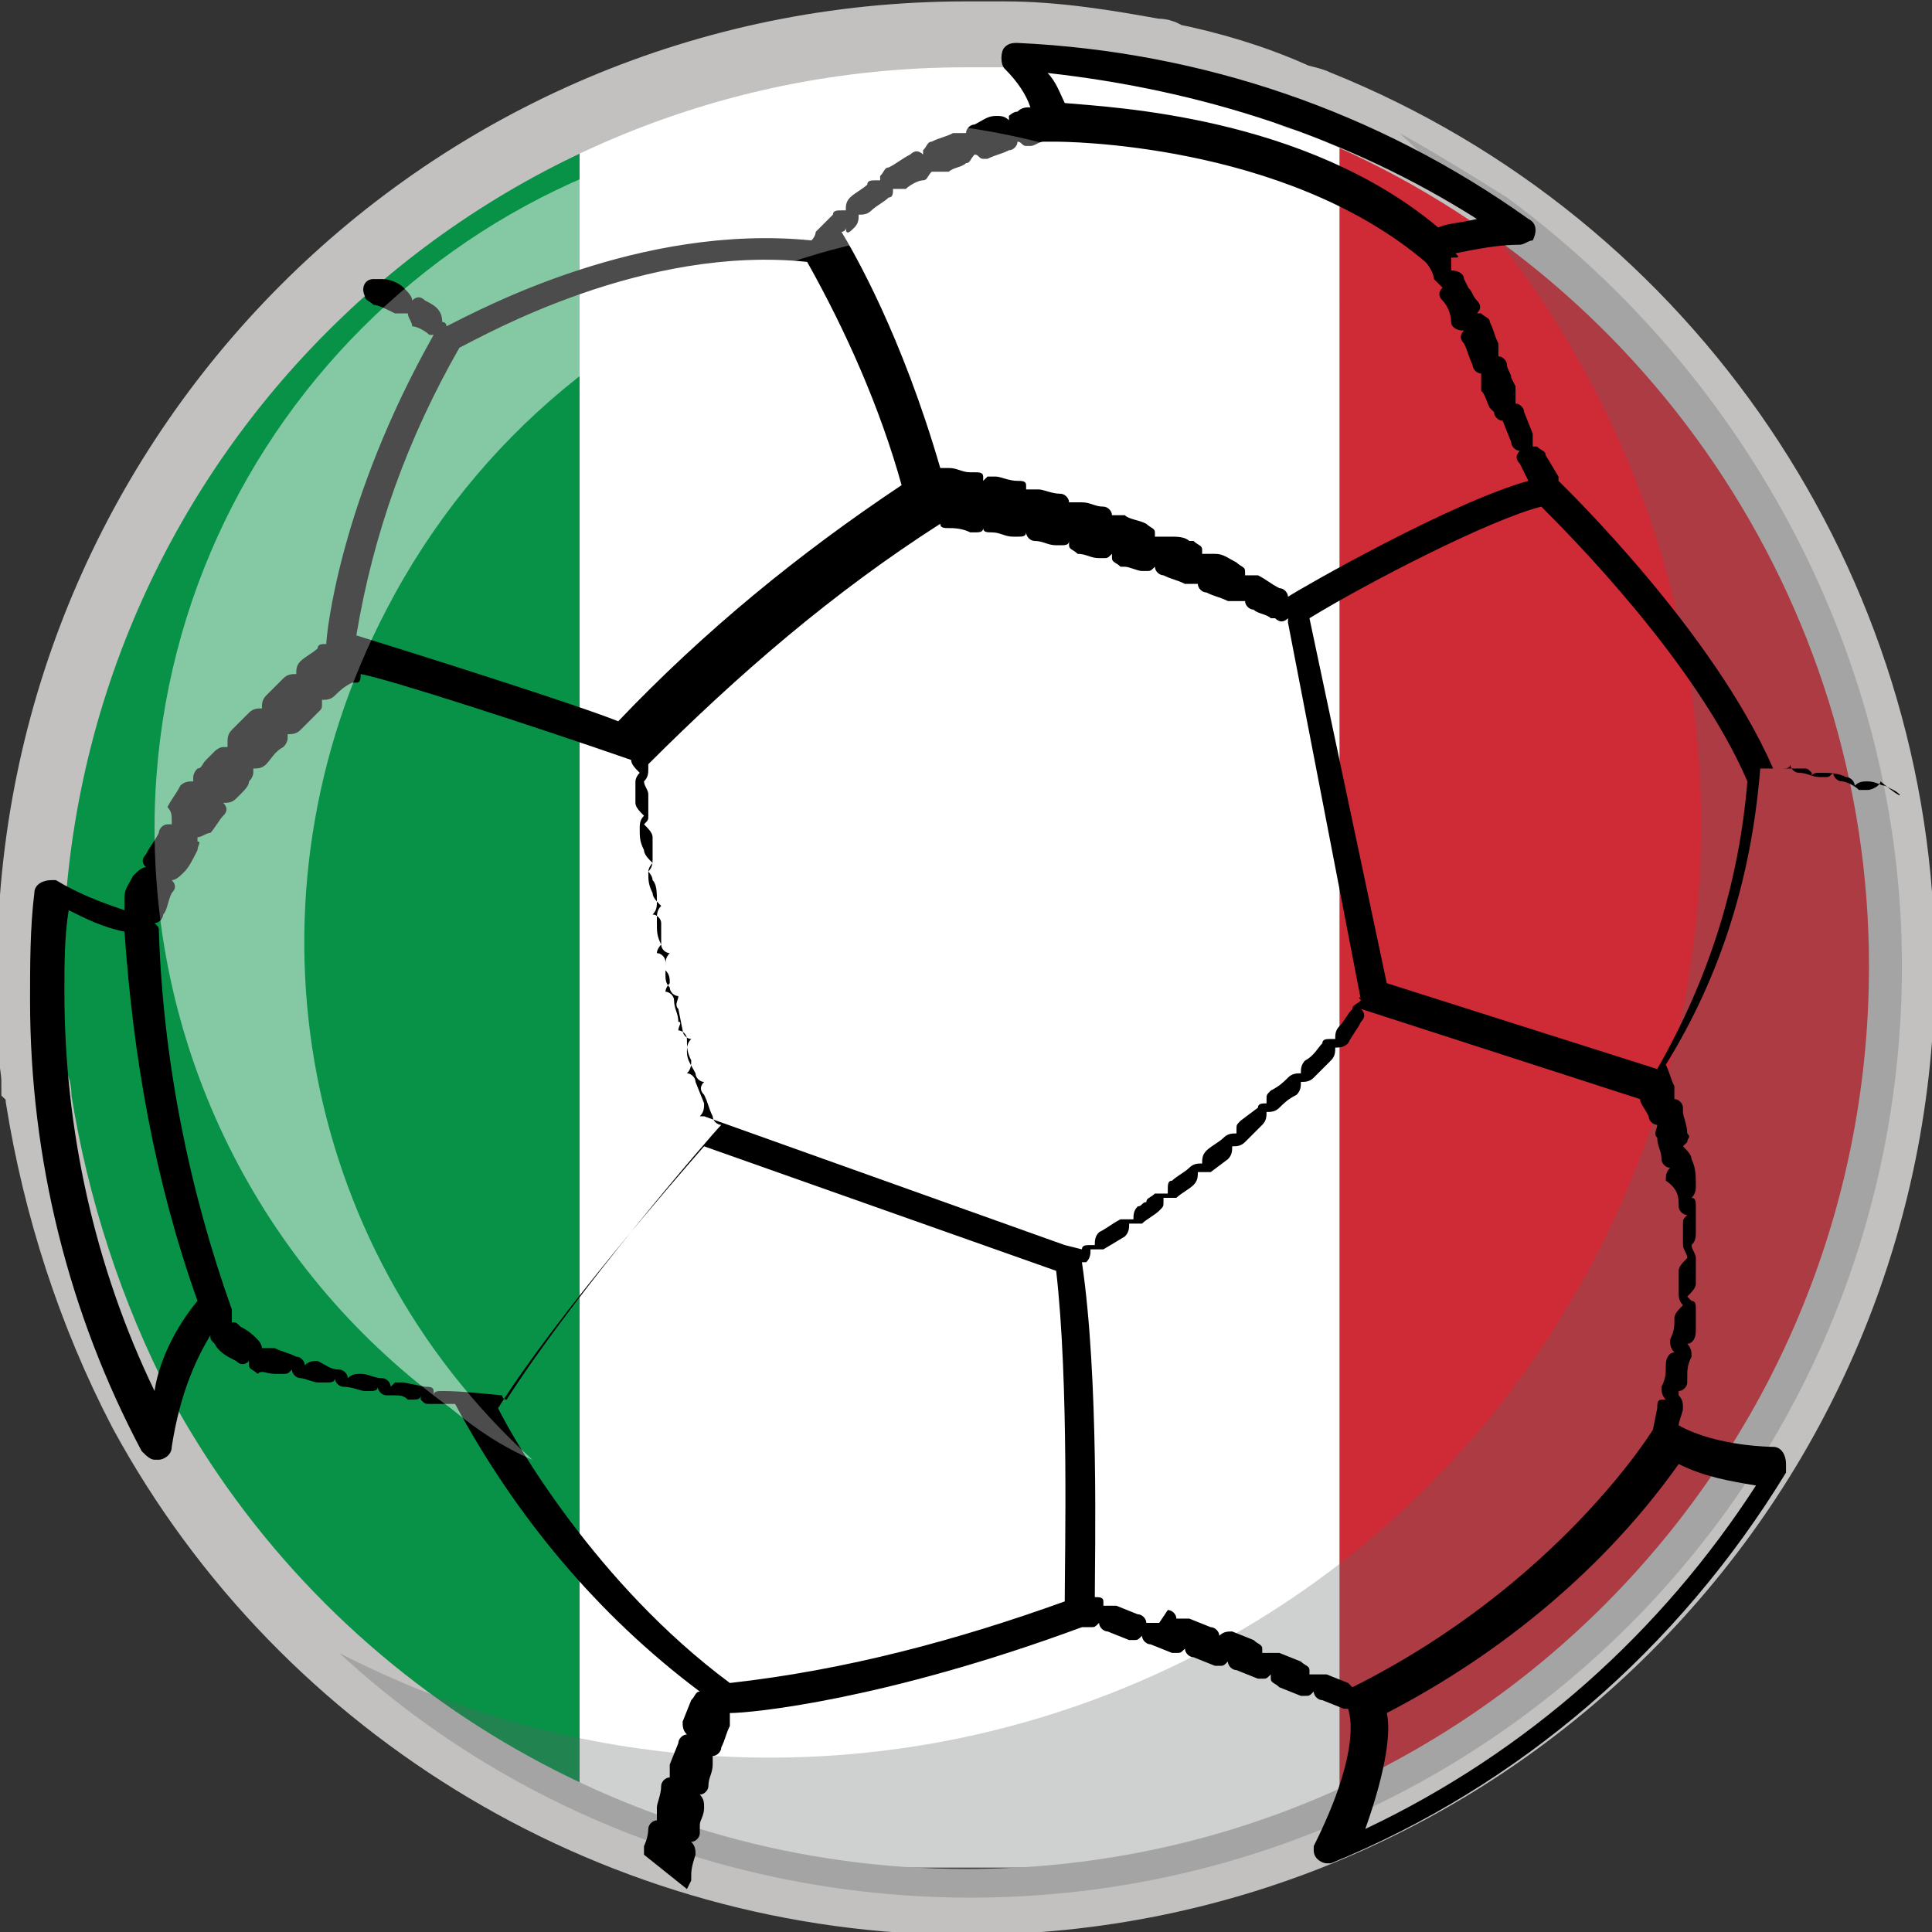 <?xml version="1.0" encoding="utf-8"?>
<!-- Generator: Adobe Illustrator 26.2.1, SVG Export Plug-In . SVG Version: 6.00 Build 0)  -->
<svg version="1.1" id="Layer_1" xmlns="http://www.w3.org/2000/svg" xmlns:xlink="http://www.w3.org/1999/xlink" x="0px" y="0px"
	 viewBox="0 0 45 45" style="enable-background:new 0 0 45 45;" xml:space="preserve">
<rect x="0" y="0" width="45" height="45" fill="#333333" stroke="none"/>
<style type="text/css">
	.st0{clip-path:url(#SVGID_00000123408770597299766990000003927029447611752065_);}
	.st1{fill:#FFFFFF;}
	.st2{fill:#079247;}
	.st3{fill:#CE2B37;}
	.st4{fill:none;stroke:#C2C1C0;stroke-width:1.535;stroke-miterlimit:10;}
	.st5{opacity:0.3;fill:#606161;enable-background:new    ;}
	.st6{opacity:0.3;fill:#FFFFFF;enable-background:new    ;}
</style>
<g id="a">
</g>
<g id="b">
	<g id="c">
		<g>
			<g id="d">
				<g>
					<g>
						<defs>
							<path id="SVGID_1_" d="M44.3,22.5c0,12-9.7,21.8-21.8,21.8c-8,0-15.4-4.4-19.2-11.4v0c-1.2-2.3-2-4.8-2.4-7.3
								c0-0.1,0-0.3-0.1-0.4c0-0.3-0.1-0.7-0.1-1c0-0.1,0-0.3,0-0.5c0-0.4,0-0.7,0-1.1c0-12,9.7-21.8,21.8-21.8c0.3,0,0.6,0,0.9,0
								c1.2,0,2.4,0.2,3.5,0.4c0.1,0,0.2,0,0.3,0.1c1,0.2,2,0.5,2.9,0.9c0.2,0.1,0.4,0.1,0.6,0.2C38.9,5.7,44.3,13.7,44.3,22.5
								L44.3,22.5z"/>
						</defs>
						<clipPath id="SVGID_00000112615112304552107170000002255038359821699996_">
							<use xlink:href="#SVGID_1_"  style="overflow:visible;"/>
						</clipPath>
						<g style="clip-path:url(#SVGID_00000112615112304552107170000002255038359821699996_);">
							<g>
								<rect x="10.5" y="-1.8" class="st1" width="22.7" height="45.3"/>
								<rect x="-9.2" y="-1.8" class="st2" width="22.7" height="45.3"/>
								<rect x="31.2" y="-1.8" class="st3" width="22.7" height="45.3"/>
							</g>
						</g>
					</g>
					<path class="st4" d="M44.3,22.5c0,12-9.7,21.8-21.8,21.8c-8,0-15.4-4.4-19.2-11.4v0c-1.2-2.3-2-4.8-2.4-7.3
						c0-0.1,0-0.3-0.1-0.4c0-0.3-0.1-0.7-0.1-1c0-0.1,0-0.3,0-0.5c0-0.4,0-0.7,0-1.1c0-12,9.7-21.8,21.8-21.8c0.3,0,0.6,0,0.9,0
						c1.2,0,2.4,0.2,3.5,0.4c0.1,0,0.2,0,0.3,0.1c1,0.2,2,0.5,2.9,0.9c0.2,0.1,0.4,0.1,0.6,0.2C38.9,5.7,44.3,13.7,44.3,22.5
						L44.3,22.5z"/>
				</g>
				<path class="st5" d="M44.3,22.5c0,12-9.7,21.7-21.7,21.7c-5.4,0-10.7-2-14.7-5.7c10.7,5.5,23.8,1.4,29.3-9.3
					c4.5-8.7,2.6-19.4-4.6-26.1c0.9,0.5,1.7,1,2.5,1.5C40.8,8.8,44.3,15.5,44.3,22.5z"/>
				<path class="st6" d="M3.6,19.3c0-9.1,7.4-16.5,16.5-16.5c4.1,0,8.1,1.5,11.1,4.3c-8.1-4.2-18-1-22.2,7.1
					C5.5,20.9,6.9,29,12.4,34c-0.7-0.3-1.3-0.7-1.9-1.2C6.2,29.7,3.6,24.7,3.6,19.3L3.6,19.3z"/>
				<path d="M44.1,18.4l-0.2-0.1c-0.1,0-0.2-0.1-0.4-0.1c-0.1,0-0.2,0-0.3,0.1c0-0.1-0.1-0.2-0.2-0.2h0c-0.2-0.1-0.4-0.1-0.6-0.1
					c-0.1,0-0.2,0-0.2,0.1c0,0,0,0,0,0c0,0,0,0,0-0.1c-0.1-0.1-0.1-0.1-0.2-0.1h0c-0.2,0-0.4,0-0.6,0c0,0-0.1,0-0.1,0
					c-1.4-3.2-4.8-6.5-5-6.7c0,0,0,0,0,0c0,0,0-0.1,0-0.1L36,10.6c0-0.1-0.1-0.1-0.2-0.2c0,0,0,0-0.1,0c0,0,0,0,0-0.1
					c0-0.1,0-0.2,0-0.2l-0.2-0.5c0-0.1-0.1-0.2-0.2-0.2c0,0,0,0,0-0.1c0-0.1,0-0.2,0-0.3l-0.1-0.2c0-0.1-0.1-0.2-0.1-0.3
					c0-0.1-0.1-0.2-0.2-0.2c0,0,0,0,0,0c0-0.1,0-0.2,0-0.3c-0.1-0.2-0.1-0.3-0.2-0.5c0-0.1-0.1-0.1-0.2-0.2c0,0,0,0-0.1,0
					c0.1-0.1,0.1-0.2,0-0.3c-0.1-0.1-0.1-0.2-0.2-0.3l-0.1-0.2c0-0.1-0.1-0.2-0.3-0.2c0,0,0,0,0-0.1c0-0.1,0-0.2,0-0.2v0
					C34,6,34,6,33.9,5.9c0.5-0.1,1-0.2,1.5-0.2c0.1,0,0.2-0.1,0.3-0.1c0.1-0.2,0.1-0.4-0.1-0.5C32.1,2.6,28,1.2,23.7,1
					c-0.1,0-0.2,0-0.3,0.1c-0.1,0.1-0.1,0.4,0,0.5c0.3,0.3,0.5,0.6,0.6,0.9c-0.1,0-0.2,0-0.3,0.1c-0.1,0-0.2,0.1-0.2,0.1
					c0,0,0,0,0,0.1c-0.1-0.1-0.2-0.1-0.3-0.1c-0.2,0-0.3,0.1-0.5,0.2c-0.1,0-0.2,0.1-0.2,0.2c0,0,0,0-0.1,0c-0.1,0-0.2,0-0.2,0
					c-0.2,0.1-0.3,0.1-0.5,0.2c-0.1,0-0.1,0.1-0.2,0.2c0,0,0,0,0,0.1c-0.1-0.1-0.2-0.1-0.3,0c-0.2,0.1-0.3,0.2-0.5,0.3
					c-0.1,0-0.1,0.1-0.2,0.2c0,0,0,0,0,0.1c0,0,0,0-0.1,0c-0.1,0-0.2,0-0.2,0.1c-0.1,0.1-0.3,0.2-0.4,0.3c-0.1,0.1-0.1,0.2-0.1,0.3
					c0,0,0,0-0.1,0c-0.1,0-0.2,0-0.2,0.1c-0.1,0.1-0.3,0.3-0.4,0.4c0,0,0,0.1-0.1,0.2c-4-0.4-7.7,1.6-8.5,2c0,0,0-0.1-0.1-0.1l0,0
					C10.3,7.2,10.1,7.1,9.9,7C9.8,6.9,9.7,6.9,9.6,7c0-0.1-0.1-0.2-0.2-0.3l0,0C9.3,6.6,9.1,6.5,8.9,6.5c-0.1,0-0.2,0-0.2,0
					C8.5,6.5,8.4,6.7,8.5,6.9C8.5,7,8.6,7,8.7,7.1C8.8,7.1,9,7.2,9.2,7.3c0.1,0,0.2,0,0.3,0c0,0.1,0.1,0.2,0.1,0.3
					C9.7,7.6,9.9,7.7,10,7.8c0,0,0.1,0,0.1,0c-2.2,3.9-2.5,7-2.5,7.2c-0.1,0-0.2,0-0.2,0.1c-0.1,0.1-0.3,0.2-0.4,0.3
					c-0.1,0.1-0.1,0.2-0.1,0.3c-0.1,0-0.2,0-0.3,0.1c-0.1,0.1-0.3,0.3-0.4,0.4c-0.1,0.1-0.1,0.2-0.1,0.3c-0.1,0-0.2,0-0.3,0.1
					l-0.4,0.4c-0.1,0.1-0.1,0.2-0.1,0.3c0,0,0,0,0,0.1c0,0,0,0-0.1,0c-0.1,0-0.2,0.1-0.2,0.1c-0.1,0.1-0.1,0.1-0.2,0.2
					c-0.1,0.1-0.1,0.2-0.2,0.2c-0.1,0.1-0.1,0.2-0.1,0.2c0,0,0,0,0,0.1c-0.1,0-0.2,0-0.3,0.1c-0.1,0.2-0.2,0.3-0.3,0.5
					C4,18.9,4,19,4,19.1c0,0,0,0,0,0.1c0,0,0,0-0.1,0c-0.1,0-0.2,0.1-0.2,0.2c-0.1,0.2-0.2,0.3-0.3,0.5c-0.1,0.1-0.1,0.2,0,0.3
					c-0.1,0-0.2,0.1-0.3,0.2c-0.1,0.2-0.2,0.3-0.2,0.5l0,0.1c0,0.1,0,0.1,0,0.2c-0.6-0.2-1.1-0.4-1.6-0.7c0,0-0.1,0-0.1,0
					c-0.2,0-0.4,0.1-0.4,0.3c-0.1,0.8-0.1,1.7-0.1,2.5c0,3.7,0.9,7.3,2.6,10.5c0.1,0.1,0.2,0.2,0.3,0.2c0,0,0,0,0.1,0
					c0.1,0,0.3-0.1,0.3-0.3c0.2-1.3,0.6-2.1,0.9-2.6c0,0.1,0,0.1,0.1,0.2c0.1,0.2,0.3,0.3,0.5,0.4c0.1,0.1,0.2,0.1,0.3,0
					c0,0,0,0.1,0,0.1c0,0.1,0.1,0.1,0.2,0.2C6.1,31.9,6.2,32,6.4,32c0,0,0.1,0,0.2,0c0.1,0,0.1,0,0.2-0.1c0,0.1,0.1,0.2,0.2,0.2
					c0.1,0,0.3,0.1,0.4,0.1l0.1,0c0,0,0.1,0,0.1,0c0.1,0,0.2,0,0.2-0.1c0,0.1,0.1,0.2,0.2,0.2c0.2,0,0.4,0.1,0.5,0.1l0.1,0
					c0.1,0,0.2,0,0.2-0.1c0,0.1,0.1,0.2,0.2,0.2l0.2,0c0.1,0,0.2,0,0.3,0.1l0.1,0c0.1,0,0.2,0,0.2-0.1c0,0,0,0,0,0.1
					c0.1,0.1,0.1,0.1,0.2,0.1c0.1,0,0.2,0,0.3,0l0.2,0l0,0c0,0,0.1,0,0.1,0c1.4,2.6,3.3,4.9,5.7,6.7c0,0,0,0,0,0
					c-0.1,0-0.1,0.1-0.2,0.2l-0.2,0.5c0,0.1,0,0.2,0.1,0.3c-0.1,0-0.2,0.1-0.2,0.2l-0.2,0.5c0,0.1,0,0.2,0,0.3c0,0,0,0,0,0
					c-0.1,0-0.2,0.1-0.2,0.2c0,0.2-0.1,0.4-0.1,0.5c0,0.1,0,0.2,0,0.2c0,0,0,0,0,0.1c-0.1,0-0.2,0.1-0.2,0.2c0,0.2-0.1,0.4-0.1,0.4
					l0,0.2L16,44l0.1-0.2c0,0,0-0.1,0-0.1c0-0.1,0-0.2,0.1-0.5c0-0.1,0-0.2-0.1-0.3c0.1,0,0.2-0.1,0.2-0.2l0-0.2
					c0-0.1,0.1-0.2,0.1-0.4c0-0.1,0-0.2-0.1-0.3c0.1,0,0.2-0.1,0.2-0.2c0-0.2,0.1-0.3,0.1-0.5c0-0.1,0-0.2,0-0.2c0,0,0,0,0,0
					c0.1,0,0.2-0.1,0.2-0.2c0.1-0.2,0.1-0.3,0.2-0.5c0-0.1,0-0.2,0-0.3c0.5,0,3.6-0.3,8.2-2l0.1,0c0,0,0.1,0,0.1,0
					c0.1,0,0.1,0,0.2-0.1c0,0.1,0.1,0.2,0.2,0.2l0.5,0.2c0,0,0.1,0,0.1,0c0.1,0,0.1,0,0.2-0.1c0,0.1,0.1,0.2,0.2,0.2l0.5,0.2
					c0,0,0.1,0,0.1,0c0.1,0,0.1,0,0.2-0.1c0,0.1,0.1,0.2,0.2,0.2l0.5,0.2c0,0,0.1,0,0.1,0c0.1,0,0.1,0,0.2-0.1
					c0,0.1,0.1,0.2,0.2,0.2l0.5,0.2c0,0,0.1,0,0.1,0c0.1,0,0.1,0,0.2-0.1c0,0,0,0,0,0.1c0,0.1,0.1,0.1,0.2,0.2l0.5,0.2
					c0,0,0.1,0,0.1,0c0.1,0,0.1,0,0.2-0.1c0,0.1,0.1,0.2,0.2,0.2l0.5,0.2c0,0,0.1,0,0.1,0c0,0,0,0,0,0c0.1,0.3,0.2,1.2-0.8,3.2
					c0,0,0,0.1,0,0.1c0,0.2,0.2,0.3,0.3,0.3c0,0,0.1,0,0.1,0c4.4-1.8,8.1-5,10.6-9.1c0-0.1,0-0.1,0-0.2c0-0.2-0.1-0.4-0.3-0.4
					c0,0-1.3,0-2.2-0.5c0-0.1,0.1-0.3,0.1-0.4c0-0.1,0-0.2-0.1-0.3c0,0,0,0,0-0.1c0.1,0,0.2-0.1,0.2-0.2l0-0.1c0-0.2,0-0.3,0.1-0.5
					c0-0.1,0-0.2-0.1-0.3c0.1,0,0.2-0.1,0.2-0.3c0-0.2,0-0.4,0-0.5c0-0.1,0-0.2-0.1-0.2c0,0,0,0-0.1-0.1c0.1-0.1,0.2-0.2,0.2-0.3
					c0-0.2,0-0.4,0-0.6c0-0.1-0.1-0.2-0.1-0.3c0.1-0.1,0.1-0.2,0.1-0.3l0-0.6v0c0-0.1,0-0.2-0.1-0.2c0,0,0,0,0,0
					c0.1-0.1,0.1-0.2,0.1-0.3c0-0.2,0-0.4-0.1-0.6v0c0-0.1-0.1-0.2-0.2-0.3c0,0,0,0,0.1-0.1c0-0.1,0.1-0.1,0-0.2
					c0-0.2-0.1-0.4-0.1-0.5l0-0.1c0-0.1-0.1-0.2-0.2-0.2c0,0,0,0,0-0.1c0-0.1,0-0.2,0-0.2c-0.1-0.2-0.1-0.3-0.2-0.5
					c1.3-2.1,2-4.4,2.2-6.9c0,0,0,0,0,0c0.2,0,0.3,0,0.5,0c0.1,0,0.2,0,0.2-0.1c0,0.1,0.1,0.2,0.2,0.2c0.2,0,0.3,0.1,0.5,0.1
					c0,0,0.1,0,0.1,0c0.1,0,0.1,0,0.2-0.1c0,0.1,0.1,0.2,0.2,0.2c0.1,0,0.3,0.1,0.4,0.2l0.1,0c0,0,0.1,0,0.1,0
					c0.1,0,0.3-0.1,0.3-0.2C44.4,18.7,44.3,18.5,44.1,18.4L44.1,18.4z M34.4,5.1c-0.4,0.1-0.7,0.1-0.9,0.2c-3.1-2.6-7.6-2.8-8.7-2.9
					c-0.1-0.2-0.2-0.5-0.4-0.7C28,2.1,31.4,3.2,34.4,5.1z M19.9,5.3C20,5.2,20,5.1,20,5c0.1,0,0.2,0,0.3-0.1
					c0.1-0.1,0.3-0.2,0.4-0.3c0.1,0,0.1-0.1,0.1-0.2c0,0,0,0,0,0c0.1,0,0.2,0,0.3,0c0.1-0.1,0.3-0.2,0.4-0.2c0.1,0,0.1-0.1,0.2-0.2
					c0,0,0.1,0,0.2,0c0,0,0.1,0,0.1,0l0.1,0c0.1-0.1,0.3-0.1,0.4-0.2c0.1,0,0.1-0.1,0.2-0.2c0,0,0,0,0,0c0.1,0,0.1,0.1,0.2,0.1
					c0,0,0,0,0,0l0.1,0c0.2-0.1,0.3-0.1,0.5-0.2c0.1,0,0.2-0.1,0.2-0.2c0.1,0,0.1,0.1,0.2,0.1l0.1,0l0,0c0.1,0,0.2-0.1,0.3-0.1
					l0.1,0c0,0,0,0,0.1,0c0,0,0.1,0,0.1,0h0c0.1,0,5.3,0,8.6,2.8l0,0c0.1,0.1,0.2,0.3,0.2,0.4c0.1,0.1,0.1,0.1,0.2,0.2
					c-0.1,0.1-0.1,0.2,0,0.3c0.1,0.1,0.2,0.3,0.2,0.5c0,0.1,0.1,0.2,0.3,0.2c-0.1,0.1-0.1,0.2,0,0.3c0.1,0.2,0.1,0.3,0.2,0.5
					c0,0.1,0.1,0.2,0.2,0.2c0,0,0,0,0,0.1c0,0.1,0,0.2,0,0.3c0.1,0.1,0.1,0.2,0.2,0.4l0.1,0.1c0,0.1,0.1,0.2,0.2,0.2
					C35,9.6,35,9.7,35,9.8l0.2,0.5c0,0.1,0.1,0.2,0.2,0.2c-0.1,0.1-0.1,0.2,0,0.3l0.2,0.4c-1.8,0.5-5.3,2.5-5.6,2.7
					c0-0.1-0.1-0.2-0.2-0.2c-0.2-0.1-0.3-0.2-0.5-0.3c-0.1,0-0.2,0-0.3,0c0,0,0-0.1,0-0.1c0-0.1-0.1-0.1-0.2-0.2
					c-0.2-0.1-0.3-0.2-0.5-0.2c-0.1,0-0.2,0-0.3,0c0,0,0,0,0-0.1c0-0.1-0.1-0.1-0.2-0.2l-0.1,0c-0.1-0.1-0.3-0.1-0.4-0.1
					c-0.1,0-0.2,0-0.3,0c0,0,0,0-0.1,0c0,0,0,0,0-0.1c0-0.1-0.1-0.1-0.2-0.2c-0.2-0.1-0.4-0.1-0.5-0.2c-0.1,0-0.2,0-0.2,0
					c0,0,0,0-0.1,0c0-0.1-0.1-0.2-0.2-0.2l0,0c-0.2,0-0.3-0.1-0.5-0.1c-0.1,0-0.2,0-0.3,0c0,0,0,0,0,0c0-0.1-0.1-0.2-0.2-0.2l0,0
					c-0.2,0-0.4-0.1-0.5-0.1c-0.1,0-0.2,0-0.2,0c0,0,0,0-0.1,0c0,0,0,0,0-0.1c0-0.1-0.1-0.1-0.2-0.1c-0.2,0-0.4-0.1-0.5-0.1
					c-0.1,0-0.2,0-0.2,0c0,0,0,0-0.1,0.1c0,0,0,0,0-0.1c0-0.1-0.1-0.1-0.2-0.1l-0.1,0c-0.2,0-0.3-0.1-0.5-0.1c-0.1,0-0.1,0-0.2,0
					c-0.9-3.1-2-5-2.3-5.5c0,0,0.1,0,0.1-0.1C19.7,5.5,19.8,5.4,19.9,5.3z M31.7,23.3C31.7,23.3,31.7,23.3,31.7,23.3L31.7,23.3
					c-0.1,0.1-0.2,0.1-0.2,0.2c-0.1,0.1-0.2,0.3-0.3,0.4c-0.1,0.1-0.1,0.2-0.1,0.3c0,0,0,0-0.1,0c-0.1,0-0.2,0-0.2,0.1
					c-0.1,0.1-0.2,0.3-0.4,0.4c-0.1,0.1-0.1,0.2-0.1,0.3c-0.1,0-0.2,0-0.3,0.1l0,0c-0.1,0.1-0.2,0.2-0.4,0.3
					c-0.1,0.1-0.1,0.1-0.1,0.2c0,0,0,0,0,0.1c0,0,0,0,0,0c-0.1,0-0.2,0-0.2,0.1l-0.4,0.3c-0.1,0.1-0.1,0.1-0.1,0.2c0,0,0,0,0,0.1
					c-0.1,0-0.2,0-0.3,0.1c-0.1,0.1-0.3,0.2-0.4,0.3c-0.1,0.1-0.1,0.2-0.1,0.3c-0.1,0-0.2,0-0.3,0.1c-0.1,0.1-0.3,0.2-0.4,0.3
					c-0.1,0-0.1,0.1-0.1,0.2c0,0,0,0,0,0.1c-0.1,0-0.2,0-0.3,0c-0.1,0.1-0.2,0.1-0.2,0.2c-0.1,0-0.1,0.1-0.2,0.1
					c-0.1,0.1-0.1,0.2-0.1,0.3c-0.1,0-0.2,0-0.3,0c-0.2,0.1-0.3,0.2-0.5,0.3c-0.1,0.1-0.1,0.2-0.1,0.3c0,0,0,0-0.1,0
					c-0.1,0-0.2,0-0.2,0.1L24.8,29l-8.4-3c0,0-0.1,0-0.1,0c0.1-0.1,0.1-0.2,0.1-0.3l-0.2-0.5c0-0.1-0.1-0.2-0.2-0.2c0,0,0,0,0,0
					c0.1-0.1,0.1-0.2,0.1-0.3c-0.1-0.2-0.1-0.3-0.1-0.5v0c0-0.1-0.1-0.2-0.2-0.2c0,0,0,0,0,0c0-0.1,0.1-0.2,0-0.2
					c0-0.2-0.1-0.3-0.1-0.5c0-0.1-0.1-0.2-0.2-0.2c0,0,0,0,0,0c0-0.1,0.1-0.2,0.1-0.2c0-0.1,0-0.2-0.1-0.3l0-0.2
					c0-0.1-0.1-0.2-0.2-0.2c0,0,0,0,0,0c0-0.1,0.1-0.2,0.1-0.2c0-0.1,0-0.2,0-0.3l0-0.2c0-0.1-0.1-0.2-0.2-0.2
					c0.1-0.1,0.1-0.2,0.1-0.3c0-0.2,0-0.4-0.1-0.5c0-0.1-0.1-0.2-0.1-0.2c0,0,0,0,0,0c0.1-0.1,0.1-0.2,0.1-0.3c0-0.2,0-0.4,0-0.5
					c0-0.1-0.1-0.2-0.2-0.3c0,0,0,0,0,0c0.1-0.1,0.1-0.1,0.1-0.2c0-0.2,0-0.4,0-0.5c0-0.1-0.1-0.2-0.1-0.3c0.1-0.1,0.1-0.2,0.1-0.3
					c0,0,0-0.1,0-0.1c2.1-2.1,4.3-4,6.8-5.6c0,0,0,0,0,0c0,0.1,0.1,0.1,0.2,0.1c0.1,0,0.3,0,0.5,0.1l0.1,0c0.1,0,0.2,0,0.2-0.1
					c0,0,0,0,0,0c0,0.1,0.1,0.1,0.2,0.1c0.2,0,0.3,0.1,0.5,0.1l0.1,0c0.1,0,0.2,0,0.2-0.1c0,0.1,0.1,0.2,0.2,0.2
					c0.2,0,0.3,0.1,0.5,0.1l0.1,0c0.1,0,0.2,0,0.2-0.1c0,0,0,0,0,0.1c0,0.1,0.1,0.1,0.2,0.2c0.2,0,0.3,0.1,0.5,0.1c0,0,0.1,0,0.1,0
					c0.1,0,0.1,0,0.2-0.1c0,0,0,0,0,0.1c0,0.1,0.1,0.1,0.2,0.2l0.1,0c0.1,0,0.3,0.1,0.4,0.1c0,0,0.1,0,0.1,0c0.1,0,0.1,0,0.2-0.1
					c0,0.1,0.1,0.2,0.2,0.2c0.2,0.1,0.3,0.1,0.5,0.2c0.1,0,0.2,0,0.3,0c0,0.1,0.1,0.2,0.2,0.2c0.2,0.1,0.3,0.1,0.5,0.2
					c0,0,0.1,0,0.2,0c0.1,0,0.1,0,0.2,0c0,0.1,0.1,0.2,0.2,0.2c0.1,0.1,0.3,0.1,0.4,0.2l0.1,0c0.1,0.1,0.2,0.1,0.3,0c0,0,0,0,0,0.1
					L31.7,23.3C31.6,23.2,31.7,23.2,31.7,23.3L31.7,23.3z M8.3,14.8c0.4-2.4,1.2-4.6,2.4-6.7c0.6-0.3,4.3-2.4,8.1-2l0,0
					c0.9,1.6,1.7,3.4,2.2,5.2c-2.4,1.6-4.6,3.4-6.6,5.5C13.4,16.4,9.6,15.2,8.3,14.8C8.3,14.8,8.3,14.8,8.3,14.8z M3.6,32.4
					c-1.4-2.9-2.1-6.1-2.1-9.3c0-0.6,0-1.3,0.1-1.9c0.4,0.2,0.8,0.4,1.3,0.5c0.2,2.9,0.7,5.8,1.7,8.6C4.1,30.9,3.7,31.7,3.6,32.4
					L3.6,32.4z M10.3,32.4c-0.1,0-0.2,0-0.2,0.1c0,0,0,0,0,0c0,0,0,0,0-0.1c0-0.1-0.1-0.1-0.2-0.1l-0.5-0.1c-0.1,0-0.2,0-0.2,0
					c0,0,0,0-0.1,0.1c0-0.1-0.1-0.2-0.2-0.2c-0.2,0-0.3-0.1-0.5-0.1c-0.1,0-0.2,0-0.3,0.1c0-0.1-0.1-0.2-0.2-0.2h0
					c-0.2,0-0.3-0.1-0.5-0.2c-0.1,0-0.2,0-0.3,0.1c0-0.1-0.1-0.2-0.2-0.2l0,0c-0.2-0.1-0.3-0.1-0.5-0.2c-0.1,0-0.2,0-0.3,0
					c0,0,0,0,0,0c0,0,0,0,0,0c0-0.1-0.1-0.2-0.1-0.2c-0.1-0.1-0.2-0.2-0.4-0.3c-0.1-0.1-0.1-0.1-0.2-0.1v0c0,0,0-0.1,0-0.1
					c0-0.1,0-0.1,0-0.2c-1-2.8-1.6-5.8-1.7-8.8c0-0.1,0-0.1-0.1-0.2c0.1,0,0.2-0.1,0.2-0.2c0.1-0.1,0.1-0.3,0.2-0.5
					c0.1-0.1,0.1-0.2,0-0.3c0.1,0,0.2-0.1,0.3-0.2c0.1-0.1,0.2-0.3,0.3-0.5c0-0.1,0.1-0.2,0-0.2c0,0,0,0,0-0.1
					c0.1,0,0.2-0.1,0.3-0.1c0.1-0.1,0.2-0.3,0.3-0.4c0.1-0.1,0.1-0.2,0-0.3c0.1,0,0.2,0,0.3-0.1l0.1-0.1c0.1-0.1,0.2-0.2,0.2-0.3
					c0.1-0.1,0.1-0.2,0.1-0.2c0,0,0,0,0-0.1c0.1,0,0.2,0,0.3-0.1c0.1-0.1,0.2-0.3,0.4-0.4c0.1-0.1,0.1-0.2,0.1-0.2c0,0,0,0,0-0.1
					c0.1,0,0.2,0,0.3-0.1c0.1-0.1,0.2-0.2,0.4-0.4c0.1-0.1,0.1-0.1,0.1-0.2c0,0,0,0,0-0.1c0.1,0,0.2,0,0.3-0.1
					c0.1-0.1,0.2-0.2,0.4-0.3l0.1,0c0.1,0,0.1-0.1,0.1-0.2c0.6,0.1,4,1.2,6.3,2l0,0c0,0.1,0.1,0.2,0.2,0.3c0,0,0,0,0,0
					c-0.1,0.1-0.1,0.2-0.1,0.2c0,0.2,0,0.3,0,0.5c0,0.1,0.1,0.2,0.2,0.3c-0.1,0.1-0.1,0.2-0.1,0.3c0,0.2,0,0.3,0.1,0.5
					c0,0.1,0.1,0.2,0.2,0.3c0,0,0,0,0,0c-0.1,0.1-0.1,0.2-0.1,0.2l0,0c0,0.2,0,0.3,0.1,0.5c0,0.1,0.1,0.2,0.2,0.3
					c-0.1,0.1-0.1,0.2-0.1,0.3l0,0.1c0,0.2,0,0.3,0.1,0.5c0,0.1,0.1,0.2,0.2,0.2c-0.1,0.1-0.1,0.2-0.1,0.3l0,0.2
					c0,0.1,0,0.2,0.1,0.3c0,0.1,0.1,0.2,0.2,0.2c0,0,0,0,0,0c0,0.1-0.1,0.2,0,0.3l0.1,0.5c0,0.1,0.1,0.2,0.2,0.2
					c-0.1,0.1-0.1,0.2-0.1,0.3c0,0.2,0.1,0.3,0.2,0.5c0,0.1,0.1,0.2,0.2,0.2c-0.1,0.1-0.1,0.2,0,0.3c0.1,0.2,0.1,0.3,0.2,0.5
					c0,0.1,0.1,0.2,0.2,0.2c-0.2,0.2-3.4,3.9-5,6.4c0,0-0.1,0-0.1-0.1h0C10.7,32.4,10.5,32.4,10.3,32.4L10.3,32.4z M24.8,37.3
					c-2.5,0.9-5.1,1.6-7.8,1.9c-3.1-2.3-5-5.6-5.4-6.4c1.4-2.2,4.1-5.3,4.8-6.1l8.2,2.9C24.9,32.2,24.8,36.2,24.8,37.3z M31.8,42.6
					c0.5-1.4,0.6-2.3,0.5-2.7c2.7-1.4,5.1-3.4,6.8-5.8c0.6,0.3,1.2,0.4,1.8,0.5C38.7,38,35.6,40.8,31.8,42.6z M39.1,28.1
					c0,0.1,0.1,0.2,0.2,0.2c0,0,0,0,0,0c-0.1,0.1-0.1,0.1-0.1,0.2l0,0.5c0,0.1,0.1,0.2,0.1,0.3c-0.1,0.1-0.2,0.2-0.2,0.3
					c0,0.2,0,0.3,0,0.5c0,0.1,0,0.2,0.1,0.3c-0.1,0.1-0.2,0.2-0.2,0.3c0,0.2,0,0.3-0.1,0.5c0,0.1,0,0.2,0.1,0.3
					c-0.1,0-0.2,0.1-0.2,0.3c0,0.2,0,0.3-0.1,0.5c0,0.1,0,0.2,0.1,0.3c0,0,0,0-0.1,0c-0.1,0-0.1,0.1-0.1,0.2l-0.1,0.5c0,0,0,0,0,0
					c0,0,0,0,0,0c0,0-2.2,3.6-7,6c0,0-0.1-0.1-0.1-0.1l-0.5-0.2c-0.1,0-0.2,0-0.3,0c0,0,0,0-0.1,0c0,0,0,0,0-0.1
					c0-0.1-0.1-0.1-0.2-0.2l-0.5-0.2c-0.1,0-0.2,0-0.3,0c0,0,0,0-0.1,0c0,0,0,0,0-0.1c0-0.1-0.1-0.1-0.2-0.2l-0.5-0.2
					c-0.1,0-0.2,0-0.3,0.1c0-0.1-0.1-0.2-0.2-0.2l-0.5-0.2c-0.1,0-0.2,0-0.2,0c0,0,0,0-0.1,0c0-0.1-0.1-0.2-0.2-0.2L27,37.8
					c-0.1,0-0.2,0-0.2,0c0,0,0,0-0.1,0c0-0.1-0.1-0.2-0.2-0.2L26,37.4c-0.1,0-0.2,0-0.2,0c0,0,0,0-0.1,0c0,0,0,0,0-0.1
					c0-0.1-0.1-0.1-0.2-0.1c0-1,0.1-5.1-0.3-7.8l0.1,0c0.1-0.1,0.1-0.2,0.1-0.3c0.1,0,0.2,0,0.3,0l0.5-0.3c0.1-0.1,0.1-0.2,0.1-0.3
					c0.1,0,0.2,0,0.3,0c0.1-0.1,0.3-0.2,0.4-0.3c0.1-0.1,0.1-0.1,0.1-0.2c0,0,0,0,0-0.1c0.1,0,0.2,0,0.3,0c0.1-0.1,0.3-0.2,0.4-0.3
					c0.1-0.1,0.1-0.2,0.1-0.3c0.1,0,0.2,0,0.3,0l0.4-0.3c0.1-0.1,0.1-0.2,0.1-0.3c0.1,0,0.2,0,0.3-0.1l0.4-0.4
					c0.1-0.1,0.1-0.2,0.1-0.3c0.1,0,0.2,0,0.3-0.1c0.1-0.1,0.2-0.2,0.4-0.3l0,0c0.1-0.1,0.1-0.2,0.1-0.3c0.1,0,0.2,0,0.3-0.1
					c0.1-0.1,0.3-0.3,0.4-0.4c0.1-0.1,0.1-0.2,0.1-0.3c0.1,0,0.2,0,0.3-0.1c0.1-0.2,0.2-0.3,0.3-0.5c0.1-0.1,0.1-0.2,0-0.3l6.5,2.1
					c0,0.1,0.1,0.2,0.2,0.4c0,0.1,0.1,0.2,0.2,0.2c0,0,0,0,0,0c0,0.1-0.1,0.2,0,0.3c0,0.2,0.1,0.3,0.1,0.5c0,0.1,0.1,0.2,0.2,0.2
					c-0.1,0.1-0.1,0.2-0.1,0.3C39.1,27.7,39.1,27.9,39.1,28.1L39.1,28.1z M38.6,24.9l-6.3-2l-1.8-8.5c1.3-0.8,4.2-2.3,5.4-2.6
					c0.6,0.6,3.6,3.6,4.8,6.4C40.5,20.6,39.8,22.8,38.6,24.9L38.6,24.9z"/>
			</g>
			<path class="st6" d="M3.6,19.3c0-9.1,7.4-16.5,16.5-16.5c4.1,0,8.1,1.5,11.1,4.3c-8.1-4.2-18-1-22.2,7.1C5.5,20.9,6.9,29,12.4,34
				c-0.7-0.3-1.3-0.7-1.9-1.2C6.2,29.7,3.6,24.7,3.6,19.3L3.6,19.3z"/>
		</g>
	</g>
</g>
</svg>
